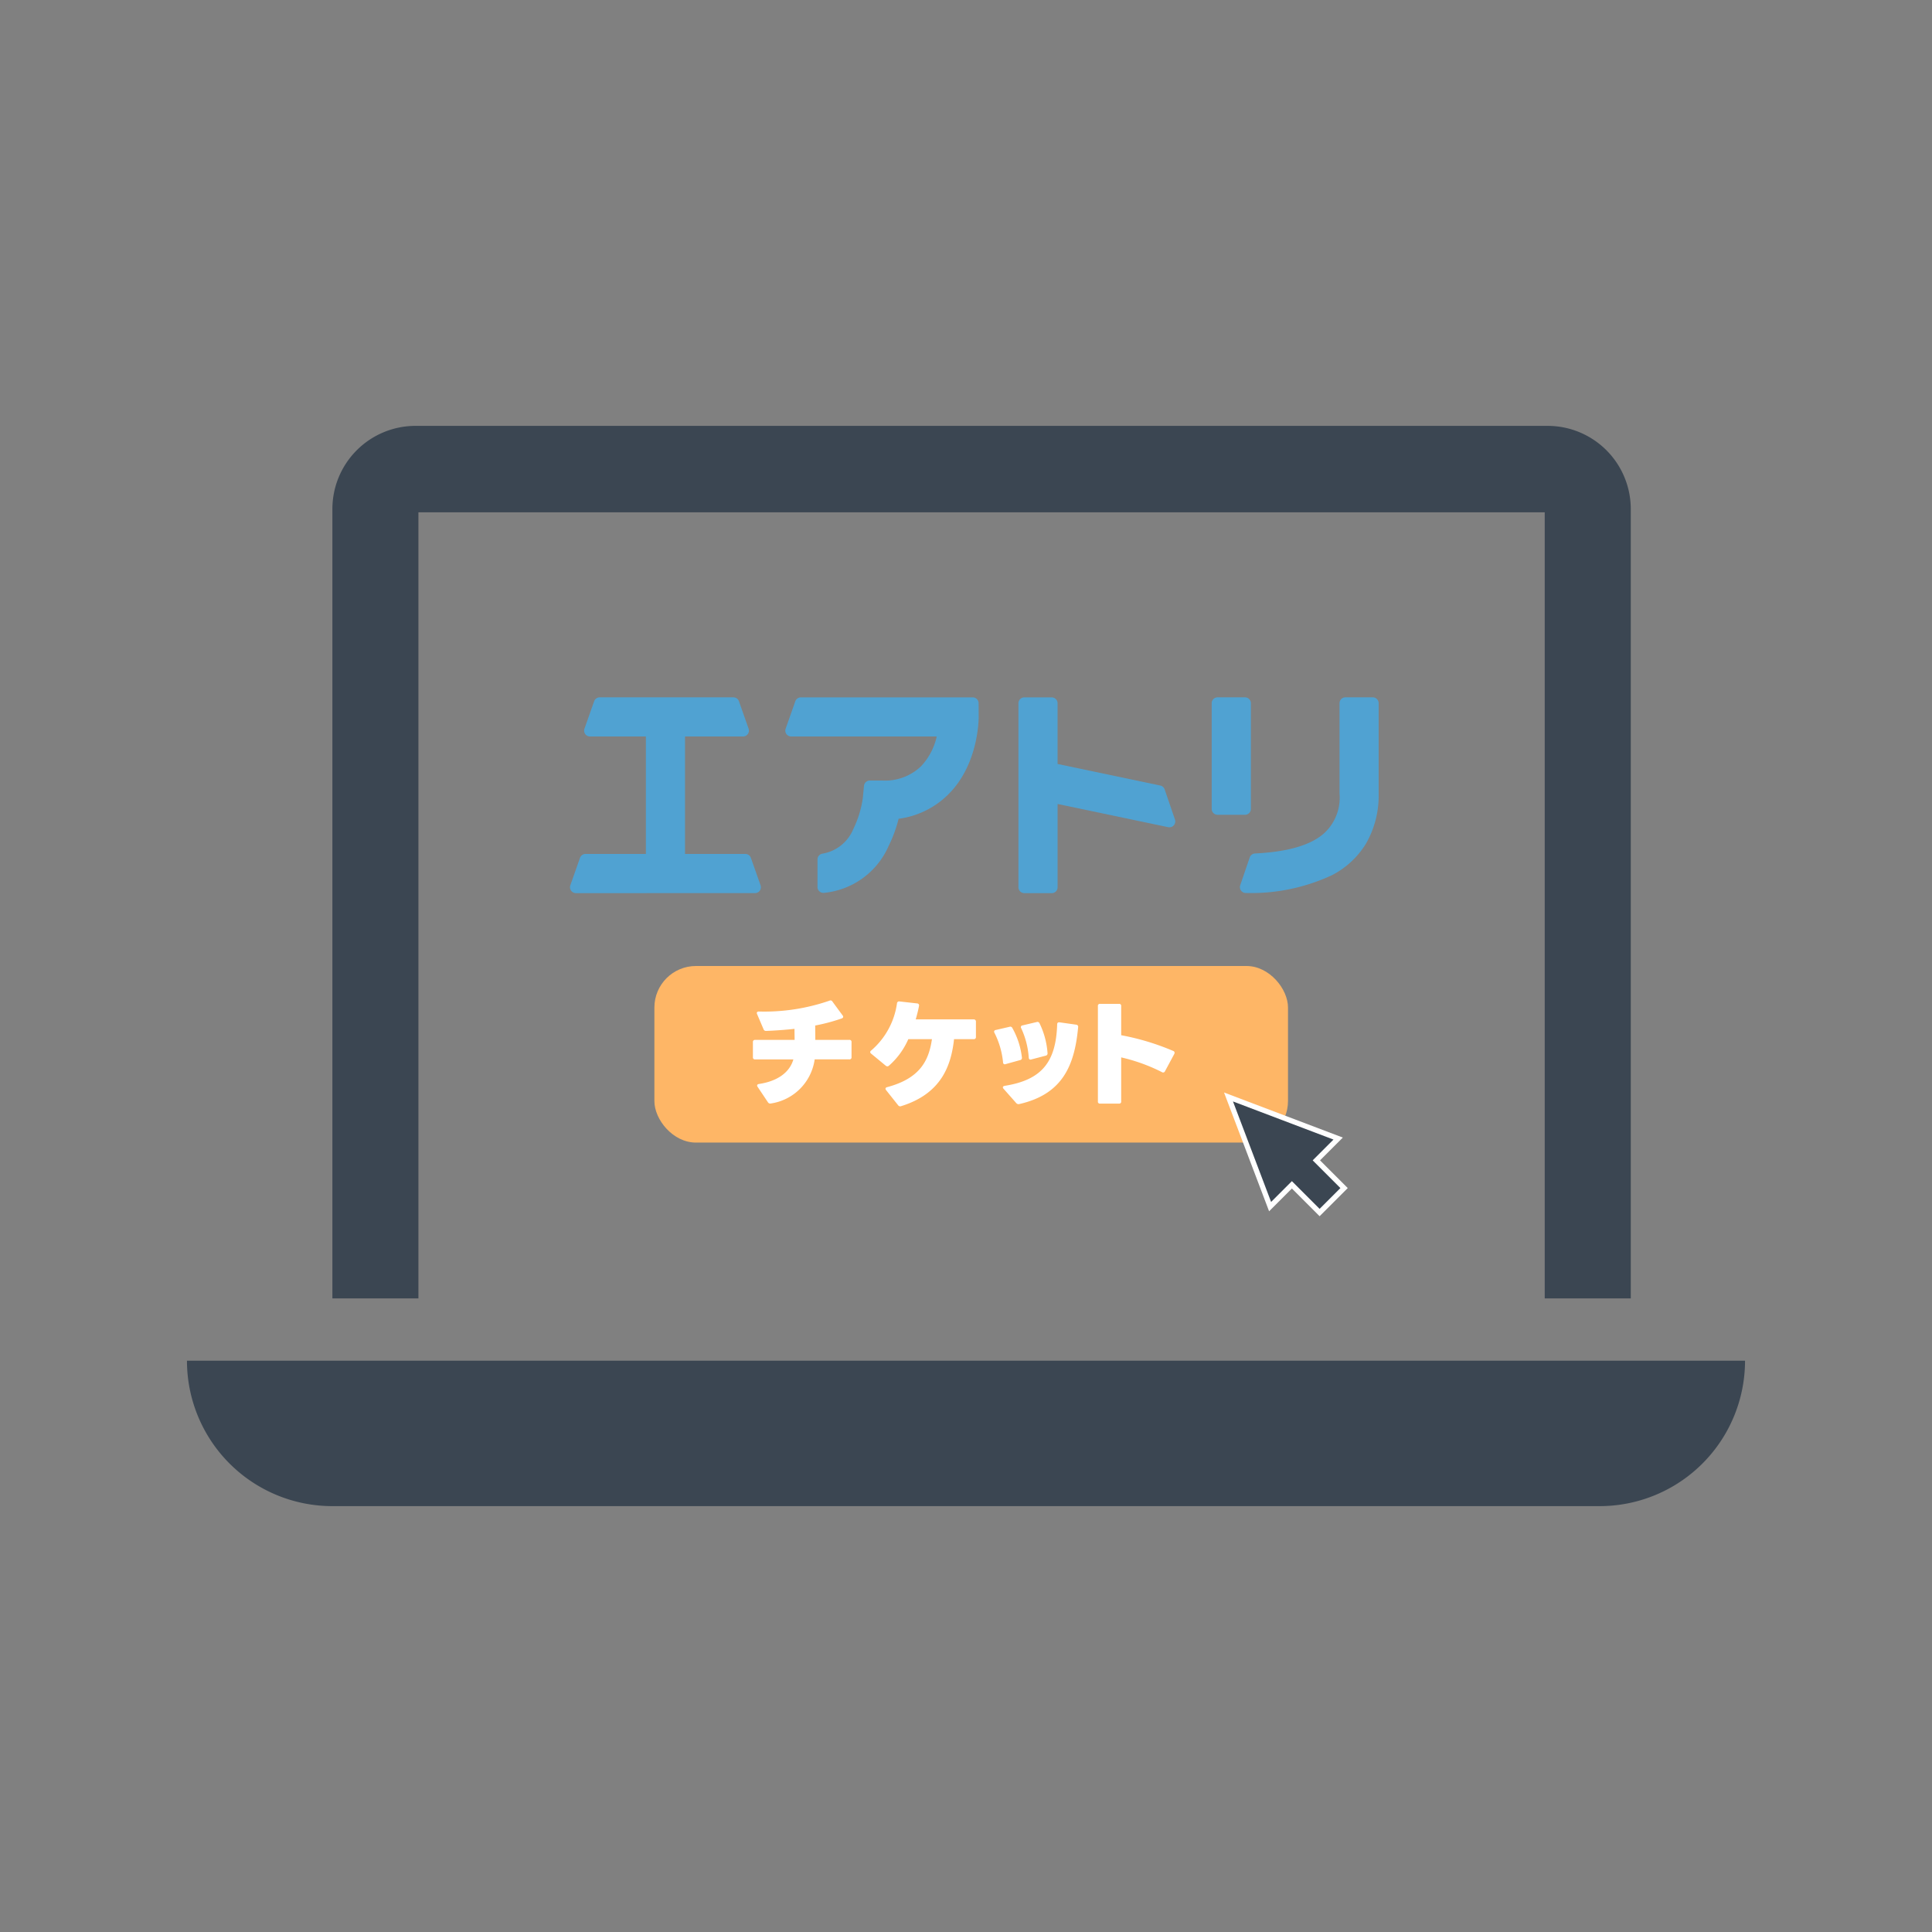<svg id="shinkansen1" xmlns="http://www.w3.org/2000/svg" width="186" height="186" viewBox="0 0 186 186">
  <rect x="0" y="0" width="186" height="186" fill="#808080" stroke="none"/>
  <rect id="Rectangle_53" data-name="Rectangle 53" width="186" height="186" fill="none"/>
  <g id="Group_13" data-name="Group 13" transform="translate(18 41)">
    <path id="Subtraction_19" data-name="Subtraction 19" d="M125,84h-8.284V8.324H8.283V84H0V8A8.009,8.009,0,0,1,8,0H117a8.009,8.009,0,0,1,8,8V84Z" transform="translate(14)" fill="#3b4652"/>
    <path id="Rectangle_59" data-name="Rectangle 59" d="M0,0H150a0,0,0,0,1,0,0V0a14,14,0,0,1-14,14H14A14,14,0,0,1,0,0V0A0,0,0,0,1,0,0Z" transform="translate(0 90)" fill="#3b4652"/>
    <g id="ATLogo" transform="translate(36.873 26.135)">
      <path id="Path_1" data-name="Path 1" d="M128.362,18.833a.567.567,0,0,1-.565-.565V15.616a.566.566,0,0,1,.5-.562,3.906,3.906,0,0,0,2.949-2.369,9.992,9.992,0,0,0,.913-2.966c.007-.083.116-1.194.116-1.194a.565.565,0,0,1,.562-.509l1.194,0a5,5,0,0,0,3.739-1.375,6.127,6.127,0,0,0,1.508-2.866H125.265a.562.562,0,0,1-.532-.753l.931-2.64A.563.563,0,0,1,126.2.01h16.542a.566.566,0,0,1,.567.56l.007,1.312c0,.183,0,4.532-2.873,7.417a8.3,8.3,0,0,1-4.836,2.4,12.939,12.939,0,0,1-.944,2.582,7.59,7.59,0,0,1-6.252,4.552l-.045,0" transform="translate(-103.968 -0.008)" fill="#50a2d2"/>
      <path id="Path_2" data-name="Path 2" d="M7.352,18.85c-.018,0-.035,0-.055,0H.558A.563.563,0,0,1,.1,18.609a.573.573,0,0,1-.073-.517l.931-2.64a.569.569,0,0,1,.534-.376H7.3V3.769H1.921a.564.564,0,0,1-.534-.753L2.318.376A.567.567,0,0,1,2.852,0H15.725a.566.566,0,0,1,.534.377l.929,2.64a.566.566,0,0,1-.532.753H11.066V15.078h5.81a.565.565,0,0,1,.532.376l.931,2.64a.573.573,0,0,1-.071.517.565.565,0,0,1-.462.238H11.066c-.018,0-.037,0-.055,0H7.352Z" transform="translate(0.009)" fill="#50a2d2"/>
      <path id="Path_3" data-name="Path 3" d="M260.275,18.875a.566.566,0,0,1-.565-.567V.594a.564.564,0,0,1,.565-.564h2.638a.565.565,0,0,1,.565.564V6.44l9.888,2.076a.566.566,0,0,1,.421.371l.992,2.9a.567.567,0,0,1-.111.557.556.556,0,0,1-.422.191.673.673,0,0,1-.116-.01L263.48,10.293v8.018a.567.567,0,0,1-.565.567h-2.64Z" transform="translate(-216.535 -0.025)" fill="#50a2d2"/>
      <path id="Path_4" data-name="Path 4" d="M374.915,18.838a.568.568,0,0,1-.537-.75l.914-2.673a.568.568,0,0,1,.507-.382c3.2-.163,5.388-.806,6.678-1.967a4.651,4.651,0,0,0,1.46-3.818V.565A.566.566,0,0,1,384.5,0h2.64a.567.567,0,0,1,.565.565V9.249a9.288,9.288,0,0,1-1.2,4.8,8.28,8.28,0,0,1-3.267,3.059,18.4,18.4,0,0,1-8.312,1.729h-.012Zm-2.72-7.531a.565.565,0,0,1-.565-.567V.565A.566.566,0,0,1,372.2,0h2.638a.567.567,0,0,1,.567.565V10.741a.568.568,0,0,1-.567.567H372.2Z" transform="translate(-309.85)" fill="#50a2d2"/>
    </g>
    <g id="Group_12" data-name="Group 12" transform="translate(45 52)">
      <rect id="Rectangle_60" data-name="Rectangle 60" width="61" height="17" rx="4" fill="#feb666"/>
      <path id="Path_13" data-name="Path 13" d="M-19.856.018a4.993,4.993,0,0,0,4.223-4.246H-12.3a.192.192,0,0,0,.215-.215V-5.892a.192.192,0,0,0-.215-.215h-3.272c0-.453-.011-.94-.011-1.381a17.87,17.87,0,0,0,2.548-.679c.091-.034.147-.091.147-.159a.235.235,0,0,0-.057-.136l-.974-1.325a.213.213,0,0,0-.294-.091,19.209,19.209,0,0,1-6.794,1.042c-.17,0-.238.1-.17.249l.623,1.461a.236.236,0,0,0,.249.159c.883-.034,1.8-.1,2.729-.2,0,.351.011.725.011,1.064h-3.8a.192.192,0,0,0-.215.215v1.449a.192.192,0,0,0,.215.215h3.68c-.34,1.189-1.438,2.083-3.318,2.366q-.17.034-.17.136a.218.218,0,0,0,.045.136l1,1.495A.252.252,0,0,0-19.856.018Zm12.534.26C-3.347-.944-2.487-3.752-2.215-6.175H-.324A.192.192,0,0,0-.109-6.39V-7.862a.2.2,0,0,0-.215-.215H-5.906c.125-.43.238-.872.317-1.3a.186.186,0,0,0-.181-.238l-1.7-.192a.2.2,0,0,0-.238.181,7.326,7.326,0,0,1-2.48,4.54.2.2,0,0,0-.1.159.212.212,0,0,0,.091.147l1.4,1.155a.27.27,0,0,0,.159.068.238.238,0,0,0,.147-.057A7.248,7.248,0,0,0-6.619-6.175h2.276C-4.649-4.092-5.5-2.4-8.657-1.555c-.1.023-.159.079-.159.159a.239.239,0,0,0,.057.125L-7.6.188A.242.242,0,0,0-7.321.279Zm12.546-4.5,1.381-.362a.213.213,0,0,0,.181-.238,7.8,7.8,0,0,0-.77-2.876.214.214,0,0,0-.272-.125L4.375-7.5a.17.17,0,0,0-.125.272A7.923,7.923,0,0,1,4.975-4.4C4.986-4.239,5.077-4.182,5.224-4.216ZM4.058.075C8.213-.865,9.391-3.616,9.731-7.33a.2.2,0,0,0-.181-.238l-1.6-.226c-.147-.023-.238.045-.238.192C7.6-3.956,6.221-2.246,2.654-1.68c-.1.023-.17.068-.17.136a.243.243,0,0,0,.068.147L3.775-.016A.294.294,0,0,0,4.058.075Zm-1.3-3.85L4.148-4.16a.21.21,0,0,0,.17-.249A7.567,7.567,0,0,0,3.39-7.262a.214.214,0,0,0-.272-.1L1.8-7.058a.17.17,0,0,0-.125.272,8.018,8.018,0,0,1,.827,2.842A.173.173,0,0,0,2.756-3.775ZM17.8-3A.2.2,0,0,0,18.1-3.1l.883-1.642a.3.3,0,0,0,.034-.125.18.18,0,0,0-.125-.17,23.808,23.808,0,0,0-5.016-1.517V-9.357a.187.187,0,0,0-.215-.215H11.848a.187.187,0,0,0-.215.215V-.185a.187.187,0,0,0,.215.215H13.66a.187.187,0,0,0,.215-.215V-4.42A17.094,17.094,0,0,1,17.8-3Z" transform="translate(31.065 13.218)" fill="#fff"/>
    </g>
    <g id="Union_13" data-name="Union 13" transform="translate(97.701 68.042) rotate(-45)" fill="#3b4652">
      <path d="M 5.912 13.46 L 5.662 13.46 L 2.83 13.46 L 2.58 13.46 L 2.58 13.21 L 2.58 9.686 L -4.464874109544326e-06 9.686 L -0.387 9.686 L -0.228 9.334 L 4.018 -0.103 L 4.246 -0.609 L 4.474 -0.103 L 8.72 9.334 L 8.879 9.686 L 8.492 9.686 L 5.912 9.686 L 5.912 13.21 L 5.912 13.46 Z" stroke="none"/>
      <path d="M 5.662 13.21 L 5.662 9.436 L 8.492 9.436 L 4.246 -1.711730988063209e-06 L -4.464874109544326e-06 9.436 L 2.83 9.436 L 2.83 13.21 L 5.662 13.21 M 6.162 13.71 L 2.33 13.71 L 2.33 9.936 L -0.773 9.936 L 4.246 -1.219 L 9.265 9.936 L 6.162 9.936 L 6.162 13.71 Z" stroke="none" fill="#fff"/>
    </g>
  </g>
</svg>
